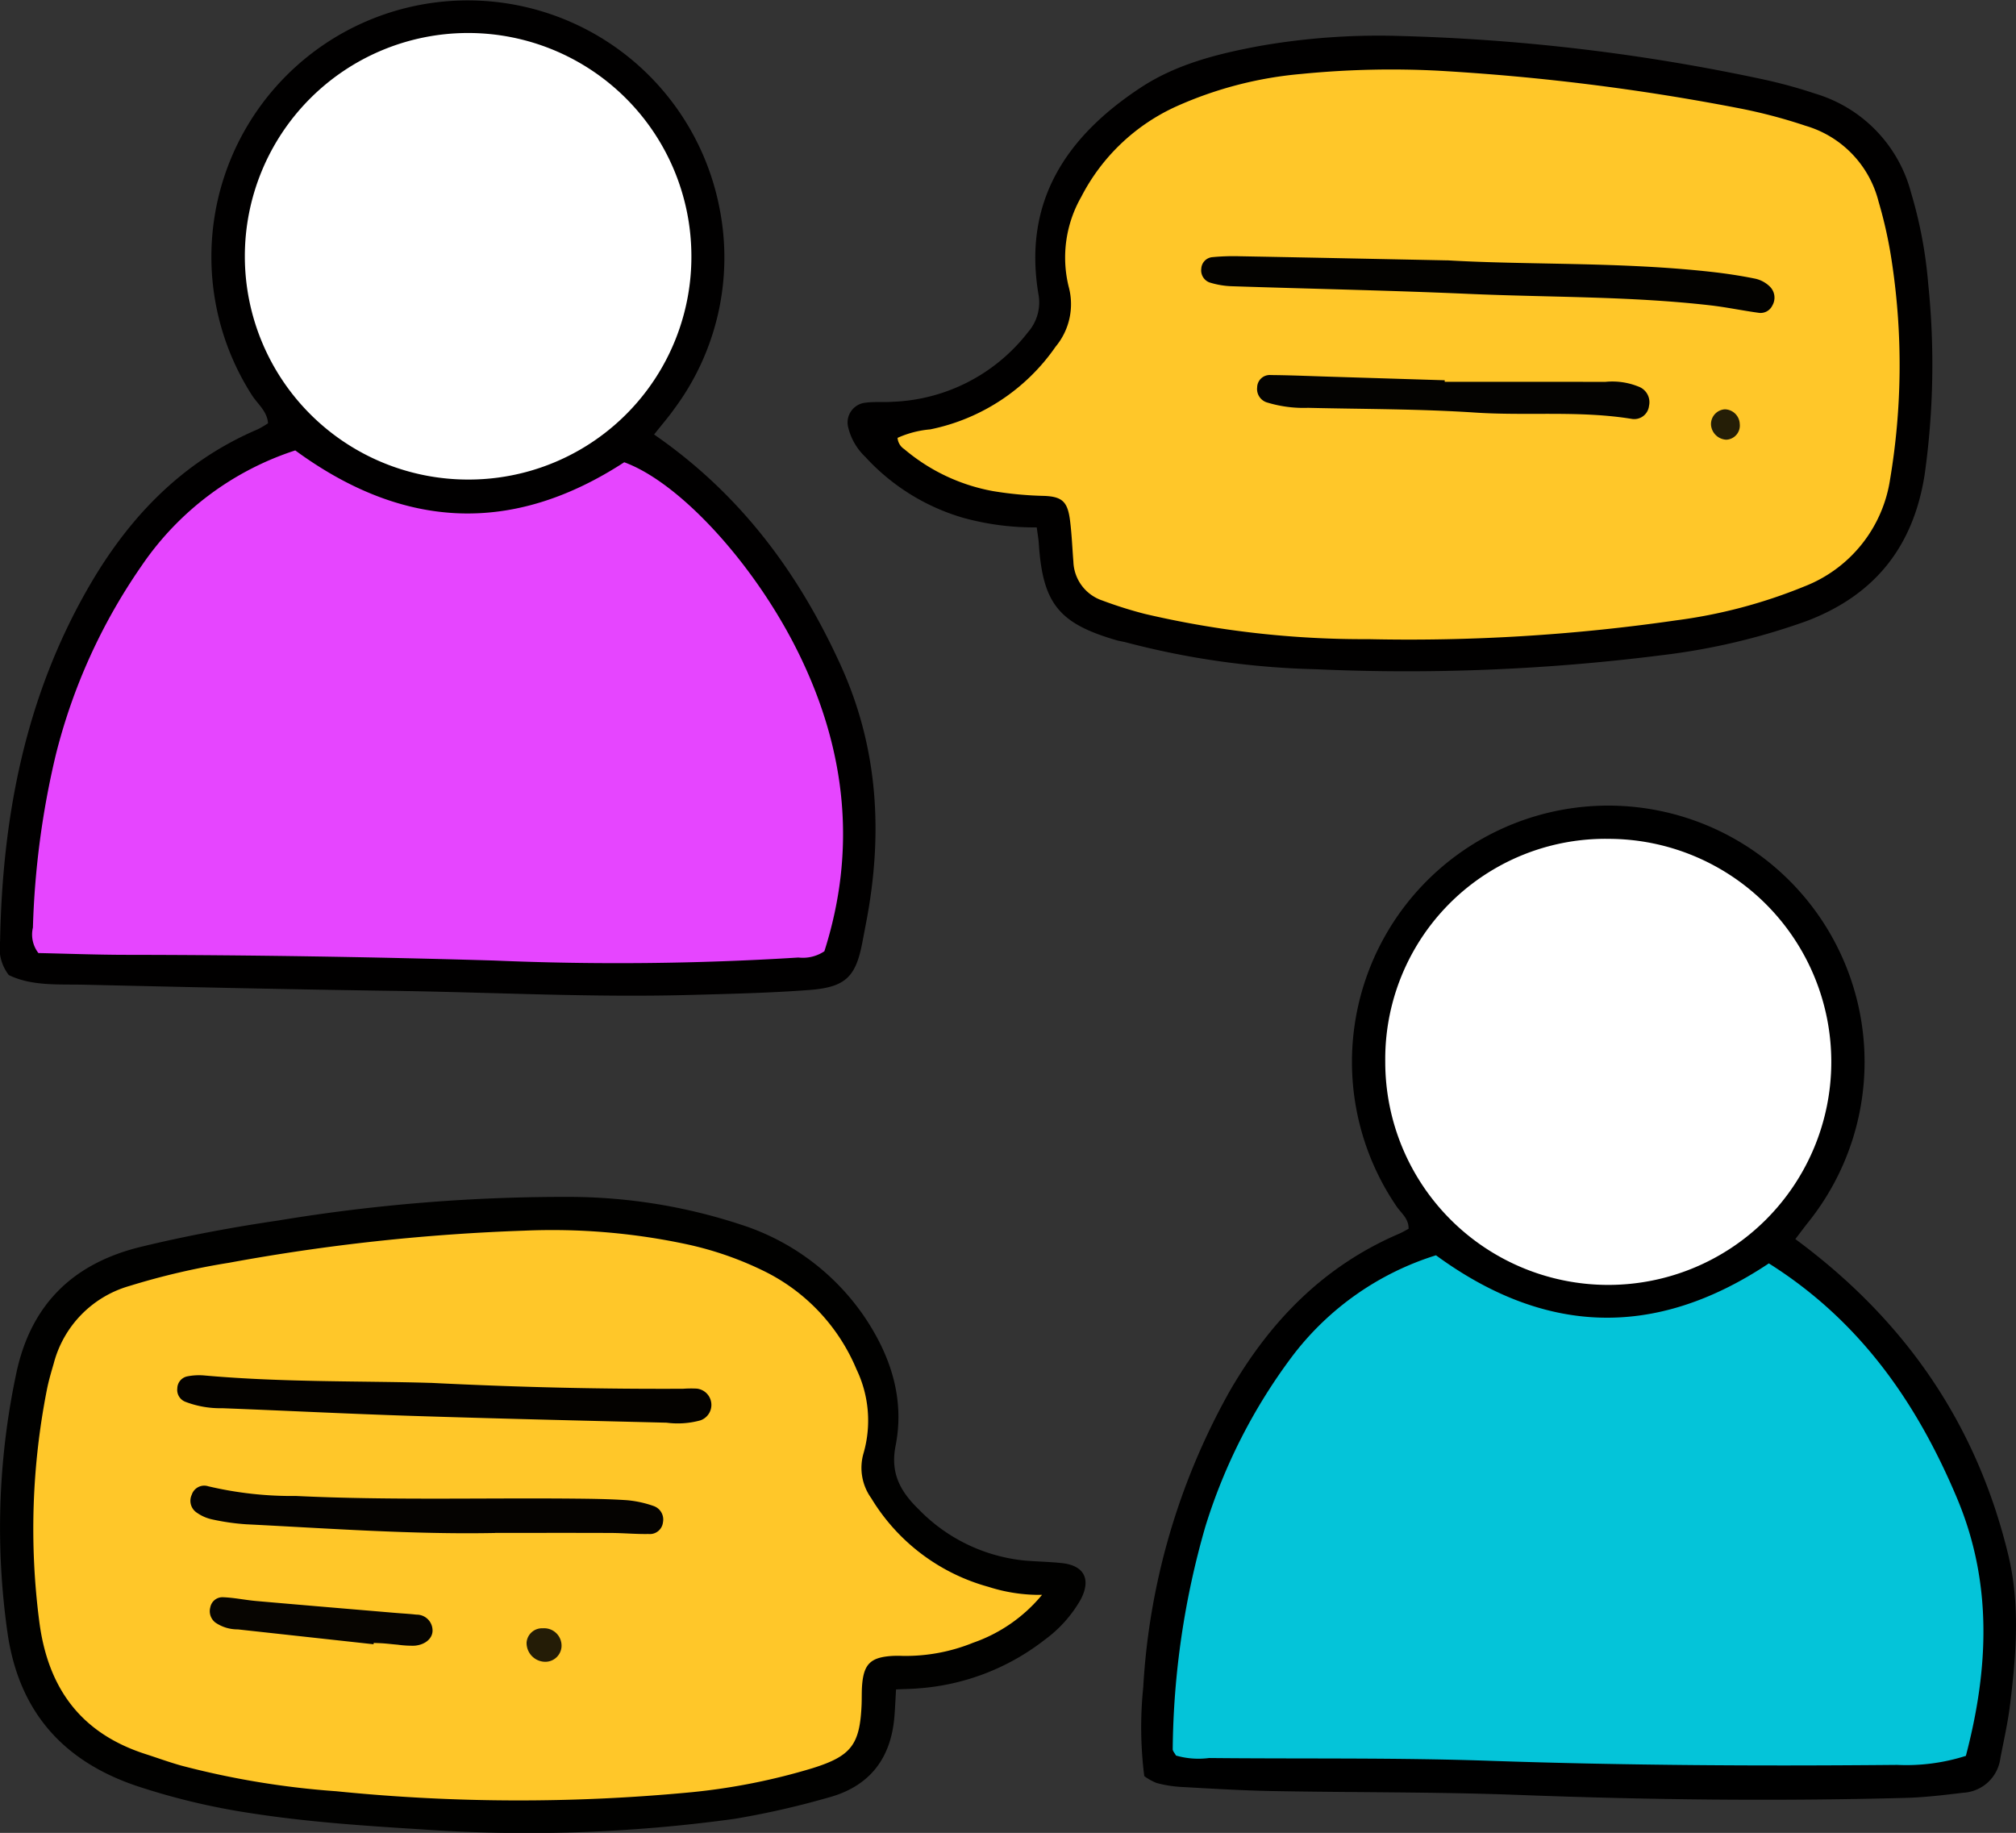 <svg xmlns="http://www.w3.org/2000/svg" width="185.245" height="168.416" viewBox="0 0 185.245 168.416"><rect x="0" y="0" width="185.245" height="168.416" fill="#333333" stroke="none"/><g id="Group_27" data-name="Group 27" transform="translate(-838.434 -709.401)"><path id="Path_503" data-name="Path 503" d="M392.992,340.323c10.111,7.46,16.657,17,19.561,29,1.106,4.567.735,9.168.172,13.756-.2,1.66-.579,3.3-.893,4.945a3.639,3.639,0,0,1-3.407,3.172c-1.767.214-3.543.427-5.32.474-11.847.314-23.69.179-35.536-.272-7.541-.286-15.1-.217-22.644-.357-2.827-.052-5.653-.227-8.477-.384a11.047,11.047,0,0,1-2.159-.36,5.185,5.185,0,0,1-1.123-.628,35.912,35.912,0,0,1-.094-8.161,62.813,62.813,0,0,1,7.939-27.2c3.738-6.474,8.663-11.517,15.59-14.484.286-.122.553-.287.851-.444.036-.945-.708-1.459-1.14-2.115a23.551,23.551,0,1,1,37.875,1.5c-.387.488-.758.989-1.194,1.559" transform="translate(610.411 482.93)"></path><path id="Path_504" data-name="Path 504" d="M60.1,105.54c7.974,5.509,13.3,12.756,17.147,21.2,3.475,7.634,3.9,15.554,2.334,23.677-.118.617-.234,1.235-.353,1.852-.6,3.1-1.539,4.061-4.836,4.312-3.655.278-7.327.358-10.993.458-9.122.248-18.234-.252-27.352-.378-9.432-.131-18.863-.347-28.294-.562-2.387-.054-4.826.144-6.945-.888a4.07,4.07,0,0,1-.8-3.109c.211-11.471,2.315-22.445,8.137-32.541,3.727-6.463,8.622-11.548,15.561-14.506a9.092,9.092,0,0,0,.921-.543c-.067-1.107-.965-1.775-1.488-2.6a23.559,23.559,0,1,1,42.969-17.2,23.29,23.29,0,0,1-4.135,18.454c-.541.768-1.162,1.48-1.872,2.377" transform="translate(838.434 643.783)" fill="#010000"></path><path id="Path_505" data-name="Path 505" d="M82.338,459.946c-.062,1.049-.092,1.777-.152,2.5-.318,3.9-2.338,6.447-6.12,7.447a77.745,77.745,0,0,1-8.569,1.941,139.374,139.374,0,0,1-28.862.96c-5.234-.325-10.456-.679-15.639-1.488a63.248,63.248,0,0,1-10.371-2.472c-6.812-2.28-10.853-6.83-11.918-13.987a68.271,68.271,0,0,1,.751-23.756c1.3-6.45,5.2-10.3,11.538-11.828,4.178-1.01,8.4-1.794,12.646-2.418a160.818,160.818,0,0,1,26.925-2.158,50.726,50.726,0,0,1,15.446,2.525,21.765,21.765,0,0,1,11.4,8.462c2.449,3.622,3.733,7.583,2.879,11.9-.507,2.565.511,4.251,2.137,5.831a15.71,15.71,0,0,0,9.7,4.693c1.147.1,2.3.113,3.447.237,2.04.222,2.7,1.467,1.741,3.326a11.8,11.8,0,0,1-3.328,3.726,21.35,21.35,0,0,1-11.557,4.455c-.612.058-1.229.06-2.093.1" transform="translate(838.432 404.691)" fill="#010100"></path><path id="Path_506" data-name="Path 506" d="M264.666,121.225a24.533,24.533,0,0,1-6.8-.894,19.62,19.62,0,0,1-8.954-5.589,5.5,5.5,0,0,1-1.56-2.681,1.821,1.821,0,0,1,1.557-2.29c.825-.116,1.676-.028,2.511-.088a16.519,16.519,0,0,0,12.457-6.409,4.146,4.146,0,0,0,.949-3.473c-1.444-8.572,2.614-14.533,9.415-19,3.28-2.155,7.078-3.1,10.908-3.811a63.426,63.426,0,0,1,13.159-.911,181.5,181.5,0,0,1,33.358,4.034,45.71,45.71,0,0,1,4.536,1.256,12.914,12.914,0,0,1,8.8,9.082,40.771,40.771,0,0,1,1.575,8.326,72.592,72.592,0,0,1-.317,17.567c-1.028,6.626-4.563,11.086-10.817,13.474a60.4,60.4,0,0,1-13.425,3.161,186.332,186.332,0,0,1-31.712,1.279,75.427,75.427,0,0,1-17.395-2.459c-.3-.083-.618-.121-.92-.208-5.3-1.539-6.777-3.382-7.134-8.9-.026-.4-.1-.8-.189-1.47" transform="translate(669.029 636.636)" fill="#010000"></path><path id="Path_507" data-name="Path 507" d="M396.835,432.5c8.391,5.285,13.617,12.825,17.306,21.607,3.275,7.8,2.887,15.695.8,23.645a18.037,18.037,0,0,1-6.321.83c-12.478.117-24.951.053-37.428-.376-8.59-.3-17.2-.169-25.794-.256a7.46,7.46,0,0,1-3.038-.227c-.129-.241-.31-.42-.3-.592a76.016,76.016,0,0,1,3-20.449,51.279,51.279,0,0,1,7.956-15.611,26.433,26.433,0,0,1,13.234-9.314c9.862,7.215,19.991,7.8,30.589.743" transform="translate(604.132 392.986)" fill="#04c4d9"></path><path id="Path_508" data-name="Path 508" d="M424.661,310.278a20.493,20.493,0,1,1-20.6,20.463,20.235,20.235,0,0,1,20.6-20.463" transform="translate(561.66 476.201)" fill="#fff"></path><path id="Path_509" data-name="Path 509" d="M33.607,196.991c10.009,7.33,20.03,7.723,30.23,1.089,5.153,1.882,12.015,9.407,16.008,17.517q6.752,13.716,2.383,27.415a3.55,3.55,0,0,1-2.385.576,266.565,266.565,0,0,1-27.967.276q-16.815-.5-33.633-.523c-2.817,0-5.633-.109-8.235-.164a2.775,2.775,0,0,1-.505-2.341A77.967,77.967,0,0,1,11.6,224.983a52.881,52.881,0,0,1,7.866-17.357,27.247,27.247,0,0,1,14.144-10.635" transform="translate(831.956 553.795)" fill="#e645ff"></path><path id="Path_510" data-name="Path 510" d="M92.007,116.273a20.516,20.516,0,1,1,20.465-20.606,20.47,20.47,0,0,1-20.465,20.606" transform="translate(789.492 637.192)" fill="#fff"></path><path id="Path_511" data-name="Path 511" d="M102.406,457.987a14.288,14.288,0,0,1-6.335,4.4,16.475,16.475,0,0,1-6.447,1.207c-.314-.012-.63-.014-.944,0-1.987.119-2.633.712-2.8,2.612-.054.626-.026,1.258-.053,1.886-.161,3.664-.944,4.707-4.532,5.826a58.037,58.037,0,0,1-11.08,2.2,167.118,167.118,0,0,1-32.659-.088,77.432,77.432,0,0,1-14.245-2.357c-1.107-.311-2.19-.707-3.285-1.06-5.947-1.916-8.977-6.063-9.762-12.206a66.153,66.153,0,0,1,.7-21.263c.161-.82.4-1.627.634-2.43a10.047,10.047,0,0,1,6.935-7.106,66.449,66.449,0,0,1,9.17-2.137,184.464,184.464,0,0,1,27.155-2.951,59.161,59.161,0,0,1,14.994,1.27,30.855,30.855,0,0,1,7.1,2.49,17.619,17.619,0,0,1,8.412,8.993,10.869,10.869,0,0,1,.653,7.663,4.78,4.78,0,0,0,.7,4.17,18.215,18.215,0,0,0,10.774,8.144,15.257,15.257,0,0,0,4.915.734" transform="translate(831.776 397.959)" fill="#ffc729"></path><path id="Path_512" data-name="Path 512" d="M261.817,119.733a9.192,9.192,0,0,1,3-.778,18.48,18.48,0,0,0,11.526-7.606,6.1,6.1,0,0,0,1.189-5.531,11.226,11.226,0,0,1,1.163-8.229,18.323,18.323,0,0,1,8.712-8.3,35.585,35.585,0,0,1,11.5-2.993,84,84,0,0,1,12.556-.3A207.038,207.038,0,0,1,338.891,89.4a48.154,48.154,0,0,1,6.375,1.663A9.732,9.732,0,0,1,351.951,98a40.827,40.827,0,0,1,1.265,5.823,63.32,63.32,0,0,1-.2,19.72,12.562,12.562,0,0,1-7.878,9.842,47.128,47.128,0,0,1-11.817,3.122A171.065,171.065,0,0,1,305.1,138.23a88.3,88.3,0,0,1-20.576-2.324,38.135,38.135,0,0,1-3.89-1.227,3.9,3.9,0,0,1-2.662-3.561c-.1-1.254-.148-2.515-.305-3.762-.217-1.727-.684-2.228-2.4-2.29a33.154,33.154,0,0,1-4.689-.441,17.424,17.424,0,0,1-8.145-3.855,1.359,1.359,0,0,1-.618-1.037" transform="translate(659.093 629.9)" fill="#ffc729"></path><path id="Path_513" data-name="Path 513" d="M74.98,467.439c8.538.427,15.871.575,23.207.543a10.116,10.116,0,0,1,1.255-.013,1.505,1.505,0,0,1,.339,2.914,7.821,7.821,0,0,1-3.113.216c-7.855-.192-15.711-.377-23.564-.63-5.758-.186-11.512-.479-17.269-.7a8.938,8.938,0,0,1-3.38-.587,1.169,1.169,0,0,1-.748-1.243,1.144,1.144,0,0,1,.94-1.1,5.55,5.55,0,0,1,1.557-.078c7.316.651,14.658.491,20.776.682" transform="translate(803.02 369.025)" fill="#040200"></path><path id="Path_514" data-name="Path 514" d="M83.546,503.315c-7.639.147-15.254-.422-22.875-.8a20.9,20.9,0,0,1-3.1-.445,3.812,3.812,0,0,1-1.405-.608,1.307,1.307,0,0,1-.486-1.658,1.205,1.205,0,0,1,1.518-.78,33.488,33.488,0,0,0,8.065.89c8.465.41,16.937.166,25.406.242,1.672.015,3.348.034,5.015.148a9.952,9.952,0,0,1,2.434.532,1.312,1.312,0,0,1,.86,1.5,1.209,1.209,0,0,1-1.327,1.071c-1.147.023-2.3-.09-3.445-.094-3.555-.015-7.111-.005-10.666-.005" transform="translate(800.373 346.944)" fill="#050301"></path><path id="Path_515" data-name="Path 515" d="M76.249,535.816q-6.236-.683-12.472-1.366a3.6,3.6,0,0,1-2.068-.631,1.325,1.325,0,0,1-.461-1.4,1.135,1.135,0,0,1,1.125-.925c1.039.032,2.069.259,3.108.35,4.274.376,8.549.732,12.824,1.095.626.053,1.255.082,1.878.156a1.456,1.456,0,0,1,1.48,1.342c.077.779-.609,1.427-1.656,1.513a9.759,9.759,0,0,1-1.554-.095c-.417-.033-.833-.085-1.25-.117-.313-.024-.628-.03-.941-.044l-.013.123" transform="translate(796.511 324.667)" fill="#070501"></path><path id="Path_516" data-name="Path 516" d="M155.326,543.64a1.731,1.731,0,0,1-1.746-1.778,1.421,1.421,0,0,1,1.489-1.3,1.6,1.6,0,0,1,1.717,1.741,1.493,1.493,0,0,1-1.46,1.336" transform="translate(733.241 318.455)" fill="#241c06"></path><path id="Path_517" data-name="Path 517" d="M372.98,140.713c7.516.442,15.919.13,24.267,1.06,1.35.151,2.7.354,4.03.624a2.767,2.767,0,0,1,1.35.725,1.428,1.428,0,0,1,.235,1.74,1.2,1.2,0,0,1-1.3.667c-1.448-.2-2.882-.5-4.332-.672-7.4-.855-14.854-.733-22.282-1.061-7.221-.319-14.45-.461-21.675-.7a7.713,7.713,0,0,1-2.147-.356,1.186,1.186,0,0,1-.738-1.272,1.117,1.117,0,0,1,1-1.045,20.1,20.1,0,0,1,2.507-.085c6.078.112,12.156.24,19.087.38" transform="translate(598.43 592.608)" fill="#030200"></path><path id="Path_518" data-name="Path 518" d="M383.929,175.635c4.912,0,9.823-.007,14.736.006a6.406,6.406,0,0,1,3.072.434,1.526,1.526,0,0,1,.961,1.766,1.365,1.365,0,0,1-1.584,1.2c-4.774-.779-9.594-.264-14.388-.581-5.105-.338-10.234-.314-15.354-.435a11.5,11.5,0,0,1-3.712-.476,1.293,1.293,0,0,1-.968-1.415,1.158,1.158,0,0,1,1.256-1.122c1.775.015,3.551.093,5.326.148l10.652.331c0,.048,0,.1,0,.144" transform="translate(587.26 568.85)" fill="#040301"></path><path id="Path_519" data-name="Path 519" d="M500.352,185a1.4,1.4,0,0,1,1.376,1.354,1.3,1.3,0,0,1-1.233,1.437,1.476,1.476,0,0,1-1.408-1.35A1.362,1.362,0,0,1,500.352,185" transform="translate(496.568 562.011)" fill="#251e06"></path></g></svg>